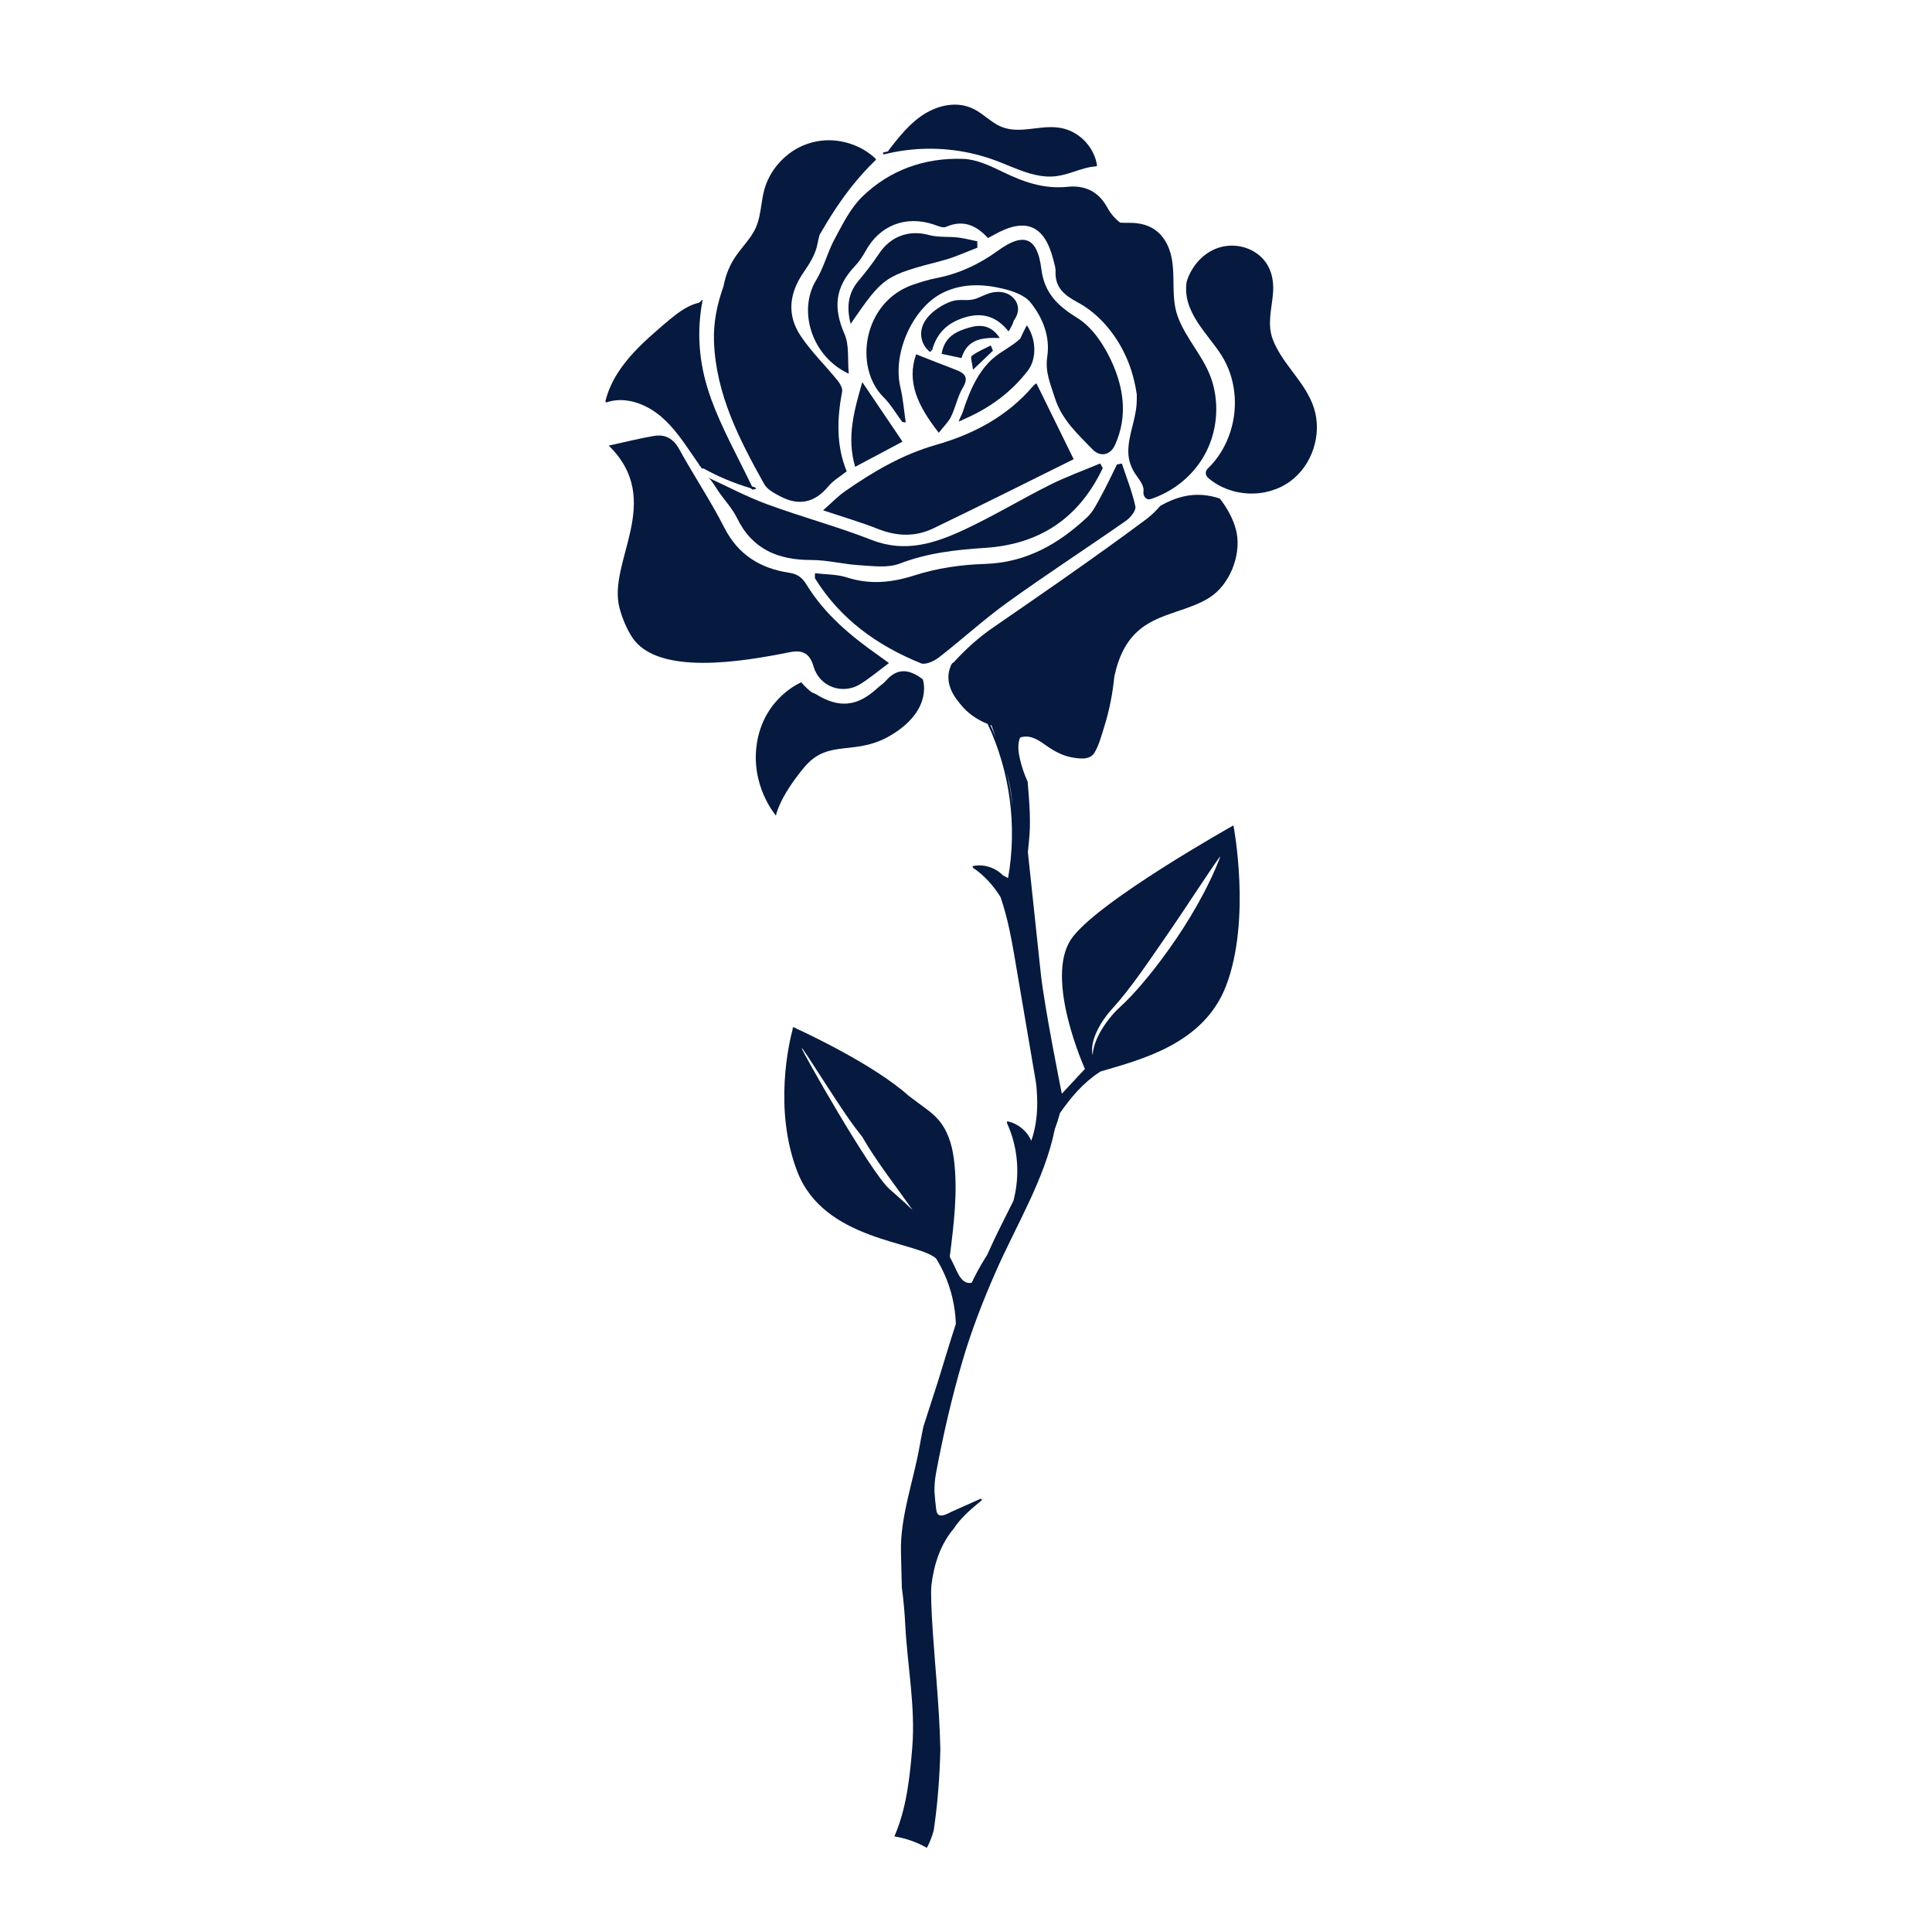 <?xml version="1.0" encoding="utf-8"?>
<!-- Generator: Adobe Illustrator 27.5.0, SVG Export Plug-In . SVG Version: 6.00 Build 0)  -->
<svg version="1.1" xmlns="http://www.w3.org/2000/svg" xmlns:xlink="http://www.w3.org/1999/xlink" x="0px" y="0px"
	 viewBox="0 0 2000 2000" style="enable-background:new 0 0 2000 2000;" xml:space="preserve">
<g id="BACKGROUND">
	<rect style="fill:#FFFFFF;" width="2000" height="2000"/>
</g>
<g id="OBJECTS">
	<g>
		<path style="fill:#06193F;" d="M915.317,159.754c28.888-7.232,59.385-7.693,88.496-1.43c7.203,1.55,14.319,3.506,21.3,5.867
			c7.04,2.381,13.894,5.251,20.773,8.052c13.314,5.422,27.257,10.818,41.866,10.552c8.067-0.147,15.762-2.363,23.372-4.861
			c7.651-2.511,15.351-5.217,23.452-5.732c0.73-0.046,1.109-0.623,1.001-1.314c-2.321-14.901-12.567-28.129-26.065-34.699
			c-7.409-3.606-15.44-4.807-23.627-4.567c-9.201,0.271-18.272,2.044-27.452,2.58c-8.963,0.524-17.791-0.426-25.764-4.815
			c-7.423-4.086-13.647-9.959-20.839-14.4c-7.258-4.482-15.401-6.796-23.944-6.665c-8.502,0.13-16.886,2.44-24.521,6.114
			c-16.339,7.862-28.501,22.074-39.509,36.057c-1.382,1.756-2.754,3.52-4.125,5.284c-0.215,0.276-0.267,0.583-0.217,0.865
			c-1.586,0.355-3.172,0.713-4.749,1.108C913.469,158.076,914.018,160.079,915.317,159.754z"/>
		<path style="fill:#06193F;" d="M1007.259,382.697c8.785-8.367,14.71-14.009,20.634-19.651c-0.734-1.819-1.469-3.639-2.204-5.458
			c-6.694,3.48-13.871,6.329-19.766,10.85C1004.298,369.684,1006.497,375.918,1007.259,382.697z"/>
		<path style="fill:#06193F;" d="M996.099,434.804c0.008-0.025,0.016-0.05,0.024-0.075c28.492-12.148,50.386-28.482,67.744-50.845
			c9.492-12.229,9.047-32.532-0.808-47.117c-2.567,4.323-4.709,9.227-6.989,13.916c-8.548,7.934-19.824,12.989-28.534,20.721
			c-11.459,10.172-18.995,23.854-24.706,37.886c-2.416,5.936-4.522,11.989-6.516,18.078c-1.386,2.936-2.746,5.924-4.073,8.994
			c0.789-0.319,1.553-0.655,2.332-0.98C995.1,435.655,995.865,435.542,996.099,434.804z"/>
		<path style="fill:#06193F;" d="M1044.045,343.081c2.651-4.094,4.437-7.791,5.401-11.09c1.631-2.317,2.987-4.804,3.777-7.532
			c1.462-5.045,0.398-10.283-2.797-14.427c-3.283-4.258-8.159-6.848-13.447-7.603c-5.964-0.85-11.892,0.5-17.377,2.815
			c-2.899,1.224-5.719,2.642-8.684,3.707c-3.051,1.096-6.133,1.609-9.372,1.664c-3.354,0.057-6.716-0.206-10.066,0.073
			c-3.027,0.252-5.97,0.982-8.795,2.091c-5.224,2.051-10.185,5.008-14.639,8.412c-4.079,3.117-7.818,6.781-10.531,11.17
			c-3.046,4.927-4.552,10.704-3.745,16.48c0.817,5.841,3.842,11.306,8.411,15.043c1.026,0.839,2.504-0.622,1.468-1.469
			c-1.531-1.253-2.844-2.681-3.943-4.23c1.24,1.619,2.894,3.253,5.057,4.909c5.071-19.213,16.835-29.299,34.3-34.576
			C1017.786,322.862,1032.274,328.176,1044.045,343.081z"/>
		<path style="fill:#06193F;" d="M1091.978,411.863c7.096,22.516,23.55,37.397,38.953,53.301c8.148,8.414,18.572,5.997,23.334-4.535
			c13.651-30.191,8.844-60.339-4.433-88.343c-7.696-16.231-19.37-33.615-34.06-42.76c-20.75-12.917-34.631-25.681-37.842-51.454
			c-4.063-32.609-18.298-37.841-44.596-18.757c-19.5,14.15-40.454,24.026-64.097,28.598c-8.175,1.581-16.224,4.105-24.117,6.819
			c-51.849,17.825-61.63,85.609-30.477,116.452c7.533,7.458,12.975,17.03,19.378,25.629c1.202,0.173,2.404,0.347,3.605,0.52
			c-1.796-12.127-2.719-24.461-5.55-36.341c-8.574-35.972,13.443-83.896,45.278-98.577c19.917-9.185,40.377-8.407,60.595-3.626
			c10.314,2.439,22.632,6.638,28.792,14.277c12.752,15.814,20.547,35.369,17.352,56.381
			C1081.718,385.064,1087.564,397.859,1091.978,411.863z"/>
		<path style="fill:#06193F;" d="M1165.767,538.986c4.618-3.224,10.453-10.622,9.562-14.758
			c-3.25-15.095-9.112-29.628-13.989-44.373c-1.677,0.306-3.355,0.612-5.033,0.918c-5.445,10.921-10.566,22.019-16.443,32.702
			c-4.229,7.688-8.223,16.151-14.463,21.977c-29.828,27.848-63.32,47.016-106.088,48.341c-24.265,0.752-49.248,4.342-72.28,11.729
			c-24.096,7.729-46.425,9.902-70.496,2.186c-10.253-3.287-21.665-2.959-32.836-4.308c0,3.565-0.364,4.721,0.052,5.392
			c26.185,42.184,64.503,69.56,109.638,87.845c4.723,1.913,13.677-2.293,18.704-6.192c23.985-18.602,46.433-39.272,71.033-56.974
			C1083.413,594.484,1125.063,567.402,1165.767,538.986z"/>
		<path style="fill:#06193F;" d="M1105.12,193.372c-24.908,2.577-46.181-5.239-67.757-15.735
			c-12.623-6.141-26.579-12.685-40.141-13.159c-39.802-1.391-76.113,11.33-104.771,39.29
			c-12.135,11.839-20.134,28.335-28.416,43.582c-7.411,13.644-11.082,29.424-19.121,42.604
			c-19.171,31.431-4.893,79.023,33.718,96.932c-1.356-15.088,0.647-29.53-4.335-40.915c-11.871-27.126-9.972-48.499,10.431-70.219
			c4.307-4.585,8.085-9.909,11.076-15.449c14.52-26.897,41.638-37.651,70.846-27.878c4.1,1.372,9.372,3.878,12.599,2.453
			c17.815-7.863,31.48-1.573,43.521,11.562c2.682-1.454,4.823-2.589,6.941-3.766c32.396-18.006,51.738-9.539,60.827,26.69
			c0.956,3.812,2.31,7.748,2.157,11.574c-0.68,17.025,9.505,24.889,23.202,32.223c10.842,5.805,20.968,14.3,29.046,23.646
			c17.707,20.489,27.948,44.561,31.841,71.559c0.074,3.224,0.023,6.454-0.171,9.682c-1.015,16.932-8.849,33.01-8.593,49.979
			c0.12,7.98,2.583,15.221,6.806,21.926c3.343,5.307,9.946,12.177,8.89,18.973c-0.672,4.321,2.701,9.318,7.663,7.663
			c23.113-7.707,43.104-23.682,55.177-44.936c13.116-23.09,16.063-51.661,8.208-77.01c-7.639-24.653-26.925-43.168-35.637-67.194
			c-9.217-25.419,1.774-54.537-13.155-78.475c-7.023-11.262-17.556-16.799-30.552-18.043c-4.781-0.458-10.396-0.076-15.79-0.424
			c-5.405-4.074-10.195-9.725-13.087-15.19C1137.223,197.696,1122.387,191.586,1105.12,193.372z"/>
		<path style="fill:#06193F;" d="M885.265,483.248c16.428-8.739,31.725-16.877,49.006-26.071
			c-13.963-20.661-27.041-40.01-41.622-61.585C884.186,425.044,876.262,452.643,885.265,483.248z"/>
		<path style="fill:#06193F;" d="M971.838,447.992c5.01-6.46,9.967-11.101,12.73-16.805c4.674-9.649,6.714-20.713,12.142-29.824
			c7.085-11.892,0.828-15.513-8.542-19.055c-12.931-4.887-25.761-10.041-39.799-15.537
			C938.304,395.331,950.149,420.352,971.838,447.992z"/>
		<path style="fill:#06193F;" d="M1034.984,349.909c-8.672-13.007-19.26-14.417-31.82-10.768
			c-13.693,3.978-25.426,9.614-28.421,27.15c6.707,1.434,12.738,2.725,20.566,4.399
			C1001.535,350.314,1017.618,349.368,1034.984,349.909z"/>
		<path style="fill:#06193F;" d="M991.398,245.83c-9.855-1.126-20.225,0.07-29.613-2.506c-20.616-5.657-39.771,1.085-51.937,19.439
			c-6.433,9.705-13.625,18.972-21.125,27.891c-11.062,13.154-12.445,27.558-8.16,44.603c34.28-49.628,34.781-49.72,96.05-65.813
			c12.028-3.159,23.447-8.635,35.147-13.042c-0.022-2.203-0.045-4.406-0.067-6.609C1004.932,248.436,998.224,246.61,991.398,245.83z
			"/>
		<path style="fill:#06193F;" d="M842.23,690.044c6.156,21.119,30.24,29.638,48.776,17.891c9.884-6.264,18.915-13.874,29.194-21.517
			c-3.825-2.807-6.864-5.129-9.994-7.319c-29.212-20.431-56.423-43.05-75.272-73.851c-4.578-7.481-9.479-11.06-18.04-12.354
			c-29.874-4.513-52.725-18.492-67.122-46.749c-14.147-27.767-31.597-53.832-46.663-81.16
			c-6.184-11.217-14.664-15.693-26.402-13.668c-14.952,2.579-29.708,6.294-46.556,9.955c58.568,57.351-1.927,120.278,11.282,168.565
			c2.811,10.274,7.049,20.622,12.784,29.551c26.171,40.743,115.145,25.408,162.958,15.841
			C830.799,672.504,838.156,676.068,842.23,690.044z"/>
		<path style="fill:#06193F;" d="M852.048,528.279c20.73,6.953,39.074,12.257,56.743,19.261c19.442,7.707,38.705,8.411,57.218-0.494
			c49.802-23.957,99.175-48.807,145.452-71.688c-13.611-27.722-26.016-52.989-38.59-78.6c-0.513,0.423-2.128,1.403-3.292,2.767
			c-26.832,31.479-61.71,49.91-100.719,61.036c-34.615,9.873-65.004,27.68-94.121,48.02
			C867.287,513.787,860.9,520.517,852.048,528.279z"/>
		<path style="fill:#06193F;" d="M674.043,423.813c14.766,8.932,25.698,22.636,35.495,36.573
			c4.702,6.689,9.222,13.504,13.931,20.188c0.365,0.713,0.729,1.426,1.094,2.139c0.104-0.054,0.208-0.107,0.312-0.161
			c0.078,0.109,0.154,0.217,0.232,0.326c0.051,0.183,0.163,0.352,0.348,0.49c0.317,0.441,0.624,0.889,0.944,1.328
			c0.449,0.618,1.236,0.533,1.673,0.144c15.329,8.524,31.573,15.351,48.389,20.333c1.272,0.733,2.566,1.488,3.891,2.28
			c-0.213-0.449-0.427-0.886-0.64-1.333c0.462,0.13,0.919,0.276,1.382,0.403c1.291,0.354,1.841-1.648,0.552-2.002
			c-1.053-0.289-2.094-0.613-3.143-0.916c-15.827-32.878-31.721-61.09-42.524-91.119c-10.863-30.195-15.433-62.31-9.397-97.678
			c0.37-0.272,0.399-0.777,0.201-1.194c0.216-1.218,0.442-2.439,0.683-3.664c-1.25,1.141-2.489,2.272-3.723,3.399
			c-9.057,2.014-17.09,6.998-24.386,12.612c-7.651,5.887-14.966,12.277-22.207,18.658c-14.146,12.463-27.855,25.901-37.962,41.94
			c-5.576,8.849-9.917,18.472-12.424,28.642c-0.179,0.728,0.499,1.539,1.277,1.277C643.598,411.234,660.373,415.543,674.043,423.813
			z"/>
		<path style="fill:#06193F;" d="M733.393,494.594c3.418,2.677,6.53,8.438,10.191,13.825c6.358,9.353,14.463,17.789,19.351,27.821
			c15.917,32.667,42.82,43.529,77.258,43.486c16.474-0.02,32.906,4.433,49.442,5.382c13.922,0.8,29.358,3.08,41.677-1.658
			c28.677-11.029,58.225-14.34,88.134-16.259c57.307-3.677,97.776-31.204,122.127-82.662c-0.895-1.584-1.79-3.168-2.685-4.752
			c-17.419,7.342-35.292,13.778-52.159,22.225c-29.897,14.972-58.601,32.414-88.886,46.495
			c-30.069,13.98-60.867,23.999-95.252,10.541c-35.533-13.907-72.602-23.844-108.453-37.003
			C773.335,514.398,753.605,503.838,733.393,494.594z"/>
		<path style="fill:#06193F;" d="M791.063,501.059c3.132,5.611,10.428,9.486,16.555,12.727
			c19.315,10.217,35.876,6.721,50.029-10.484c4.872-5.922,12.039-9.956,18.839-15.398c-10.993-26.942-10.001-54.552-4.722-82.533
			c0.66-3.499-2.24-8.458-4.834-11.647c-12.55-15.431-27.045-29.493-38.039-45.922c-14.668-21.919-11.913-44.457,3.187-66.17
			c6.084-8.749,12.199-18.685,14.124-28.87c0.621-3.287,1.358-6.497,2.191-9.648c10.219-17.8,21.353-35.135,34.186-51.175
			c7.384-9.229,15.322-18.011,23.867-26.18c0.397-0.38,0.401-1.089,0-1.468c-11.977-11.325-27.965-17.971-44.384-18.968
			c-16.144-0.98-32.137,3.881-45.046,13.613c-12.484,9.412-21.923,22.835-25.937,37.998c-2.433,9.191-3.047,18.734-5.18,27.987
			c-1.063,4.609-2.52,9.123-4.711,13.326c-2.099,4.026-4.727,7.751-7.5,11.336c-5.599,7.235-11.638,14.081-16.039,22.158
			c-4.132,7.586-7.049,15.838-8.61,24.336c-6.698,18.919-10.661,37.651-9.918,57.613
			C741.149,408.175,765.338,454.977,791.063,501.059z"/>
		<path style="fill:#06193F;" d="M926.088,758.753c40.021-26.221,29.156-55.552,29.156-55.552
			c-15.358-11.769-27.219-10.943-38.179,1.524c-2.566,2.919-6.001,5.054-8.886,7.714c-8.657,7.982-17.033,12.987-25.637,14.988
			c-1.67,0.342-3.309,0.613-4.915,0.812c-9.992,0.983-20.411-2.005-32.028-9.06c-1.864-1.132-3.559-1.918-5.15-2.382
			c-6.957-5.344-10.966-10.486-10.966-10.486s-37.261,15.18-45.542,60.722c-8.28,45.542,19.321,77.283,19.321,77.283
			s2.76-17.941,28.981-49.682C858.465,762.893,886.066,784.974,926.088,758.753z"/>
		<path style="fill:#06193F;" d="M1360.14,422.207c-8.656-26.682-32.37-44.623-42.422-70.478
			c-6.109-15.715-1.377-31.355,0.04-47.438c1.393-15.806-2.485-31.043-15.513-41.018c-12.486-9.56-29.6-11.599-44.051-5.627
			c-14.3,5.909-25.103,18.999-29.675,33.643c-5.325,31.159,21.799,54.029,36.088,76.718c14.536,23.083,17.387,52.357,9.29,78.242
			c-4.576,14.627-12.448,28.059-23.522,38.707c-3.091,2.972-2.755,7.136,0.416,9.857c23.281,19.973,59.475,21.619,84.409,3.749
			C1358.537,481.834,1368.964,449.409,1360.14,422.207z"/>
		<path style="fill:#06193F;" d="M1276.861,854.44c0,0-142.84,80.008-168.175,118.009c-27.54,41.31,14.439,134.082,14.439,134.082
			l-23.924,25.696c0,0-18.025-89.188-21.843-125.077c-3.558-33.445-7.117-66.891-10.675-100.337
			c-0.873-8.208-1.746-16.416-2.62-24.624c0.3-3.529,0.634-7.061,1.042-10.6c2.372-20.558,0.392-41.438-1.27-62.29
			c-3.571-7.953-6.461-16.297-8.257-24.631c-1.446-6.706-2.394-14.881,0.474-21.14c2.666-1.008,5.793-1.207,8.391-0.916
			c7.805,0.876,14.533,6.5,20.842,10.736c7.499,5.034,15.438,9.104,24.404,10.714c7.475,1.341,18.4,2.985,23.132-4.597
			c4.598-7.367,7.15-17.209,9.764-25.416c2.916-9.157,5.314-18.48,7.181-27.908c1.689-8.526,2.935-17.128,3.781-25.768
			c4.519-20.928,12.992-40.14,31.57-52.619c20.355-13.672,45.952-15.995,66.654-28.938c20.766-12.983,32.862-42.803,28.518-66.686
			c-1.855-10.201-6.743-20.169-12.36-28.79c-1.415-2.172-3.174-4.788-5.224-7.257c-11.862-4.004-24.479-5.167-37.419-2.155
			c-8.52,1.983-16.508,5.342-24.01,9.629c-4.534,5.175-9.362,9.961-14.751,13.981c-7.084,5.285-14.201,10.527-21.338,15.743
			c-0.031,0.033-0.063,0.066-0.094,0.099c-0.468,0.496-0.97,0.836-1.483,1.046c-44.73,32.647-90.386,64.062-135.992,95.497
			c-15.066,10.384-28.203,22.456-40.332,35.707c-1.431,0.637-2.601,1.899-3.093,3.913c-5.794,13.637-0.497,27.046,9.266,38.492
			c1.362,1.781,2.829,3.497,4.397,5.134c7.051,7.362,15.453,12.589,24.58,16.264c23.222,49.514,30.636,105.769,21.112,159.588
			c-1.889-1.01-3.639-1.945-5.282-2.824c-7.816-7.985-19.426-11.882-30.703-9.746c-0.948,0.18-0.922,1.438-0.248,1.898
			c11.938,8.146,21.153,18.567,28.444,30.333c3.765,10.863,6.672,22.025,9.09,33.262c3.507,16.302,6.121,32.789,8.922,49.223
			l8.829,51.801c3.199,18.768,6.398,37.537,9.597,56.305c0.272,2.091,0.543,4.18,0.815,6.272c0.525,6.307,0.797,12.632,0.69,18.98
			c-0.21,12.38-2.024,24.691-6.105,36.386c-4.347-9.957-13.412-17.608-24.082-19.98c-0.933-0.207-1.552,0.704-1.173,1.525
			c11.572,25.042,13.815,54.109,6.71,80.728c-0.01,0.028-0.021,0.056-0.031,0.084c-8.511,17.282-17.596,34.431-25.319,51.882
			c-0.611,1.381-1.252,2.753-1.905,4.123c-0.794,1.249-1.587,2.499-2.369,3.757c-4.995,8.038-9.495,16.305-13.509,24.823
			c-3.492,0.857-7.114-0.023-10.542-3.952c-3.167-3.629-5.033-8.271-7.053-12.582c-1.623-3.463-3.341-6.88-5.143-10.253
			c4.205-33.554,8.613-68.287,4.199-101.784c-1.929-14.639-6.422-29.269-16.337-40.544c-5.672-6.451-12.951-11.346-19.791-16.45
			c-3.535-2.638-7.07-5.275-10.604-7.913c-36.17-32.417-107.096-65.393-116.072-69.502c-0.835-0.438-1.662-0.894-2.504-1.319
			c-0.299-0.151-0.626-0.146-0.9-0.032c-0.009-0.045-0.021-0.09-0.03-0.135c0,0-0.019,0.064-0.049,0.167
			c-0.302,0.156-0.521,0.459-0.526,0.864c-0.004,0.355-0.008,0.71-0.012,1.065c-3.451,12.822-20.152,82.461,4.789,147.308
			c27.601,71.763,122.858,72.052,143.542,89.848c0.003-0.023,0.005-0.046,0.008-0.069c3.207,5.125,6.07,10.465,8.559,15.975
			c7.366,16.31,11.474,34.119,12.044,52.002c-0.002,0.011-0.003,0.022-0.005,0.033c-6.457,19.45-12.14,39.206-18.26,58.694
			c-4.979,15.854-10.333,31.682-15.353,47.598c-1.395,6.824-2.718,13.664-3.938,20.523c-6.431,36.158-20.011,72.312-19.286,109.01
			c0.245,12.361,0.643,24.728,0.926,37.094c1.766,12.772,2.892,25.637,3.546,38.509c2.156,42.411,10.717,84.853,7.244,127.132
			c-2.517,30.643-5.968,63.316-18.512,91.904c11.84,1.937,23.214,5.917,33.642,11.843c3.005-5.607,5.292-11.612,7.052-17.818
			c4.14-27.785,6.209-55.801,6.892-83.874c-0.454-24.194-2.224-48.434-4.035-72.393c-1.176-15.557-7.026-81.967-5.178-97.901
			c2.456-21.181,9.399-42.449,23.12-58.501c0.699-1.092,1.424-2.171,2.198-3.228c7.317-9.996,16.984-17.986,26.456-25.844
			c0.979-0.813-0.27-2.071-1.258-1.631c-9.672,4.312-19.343,8.624-29.015,12.936c-3.534,1.576-11.196,6.591-14.76,2.884
			c-1.486-1.546-1.681-4.063-1.94-6.072c-0.337-2.604-0.633-5.213-0.897-7.825c-0.346-3.426-0.609-6.86-0.835-10.296
			c0.098-6.116,0.539-12.191,1.654-18.187c7.232-38.89,16.156-77.685,27.337-115.971c9.11-31.196,21.057-62,34.337-92.255
			c21.524-49.037,50.782-96.049,61.295-147.902c2.025-5.526,3.818-11.135,5.392-16.803c11.188-16.075,23.858-31.098,40.39-41.97
			c0.556-0.365,1.123-0.709,1.683-1.066c41.992-12.349,106.682-28.42,129.768-88.444
			C1295.66,951.817,1276.861,854.44,1276.861,854.44z M1025.203,750.49c0.44,0.16,0.88,0.322,1.323,0.476
			c1.321,4.038,2.687,8.072,4.058,12.104C1028.901,758.833,1027.105,754.64,1025.203,750.49z M1042.023,799.039
			c1.95,7.261,3.573,14.552,4.657,21.896c0.643,4.354,1.096,8.728,1.43,13.122C1046.85,822.269,1044.816,810.567,1042.023,799.039z
			 M920.567,1230.731c-19.536-17.365-91.801-145.127-90.75-145.892c1.079-0.786,30.04,46.426,49.349,74.129
			c4.041,5.797,8.559,11.752,13.354,17.728c1.81,3.14,3.67,6.247,5.577,9.317c14.325,23.061,31.183,44.387,46.613,66.694
			C937.182,1245.248,928.732,1237.988,920.567,1230.731z M1160.825,1041.136c-12.447,11.064-28.838,32.609-29.724,51.217
			c-2.025-9.114,1.369-18.759,5.357-26.702c3.939-7.848,9.098-15.009,15.009-21.503c19.687-21.634,37.18-48.329,54.563-73.269
			c20.482-29.387,56.312-85.122,57.287-84.19C1237.525,954.474,1182.213,1022.124,1160.825,1041.136z"/>
	</g>
</g>
</svg>
